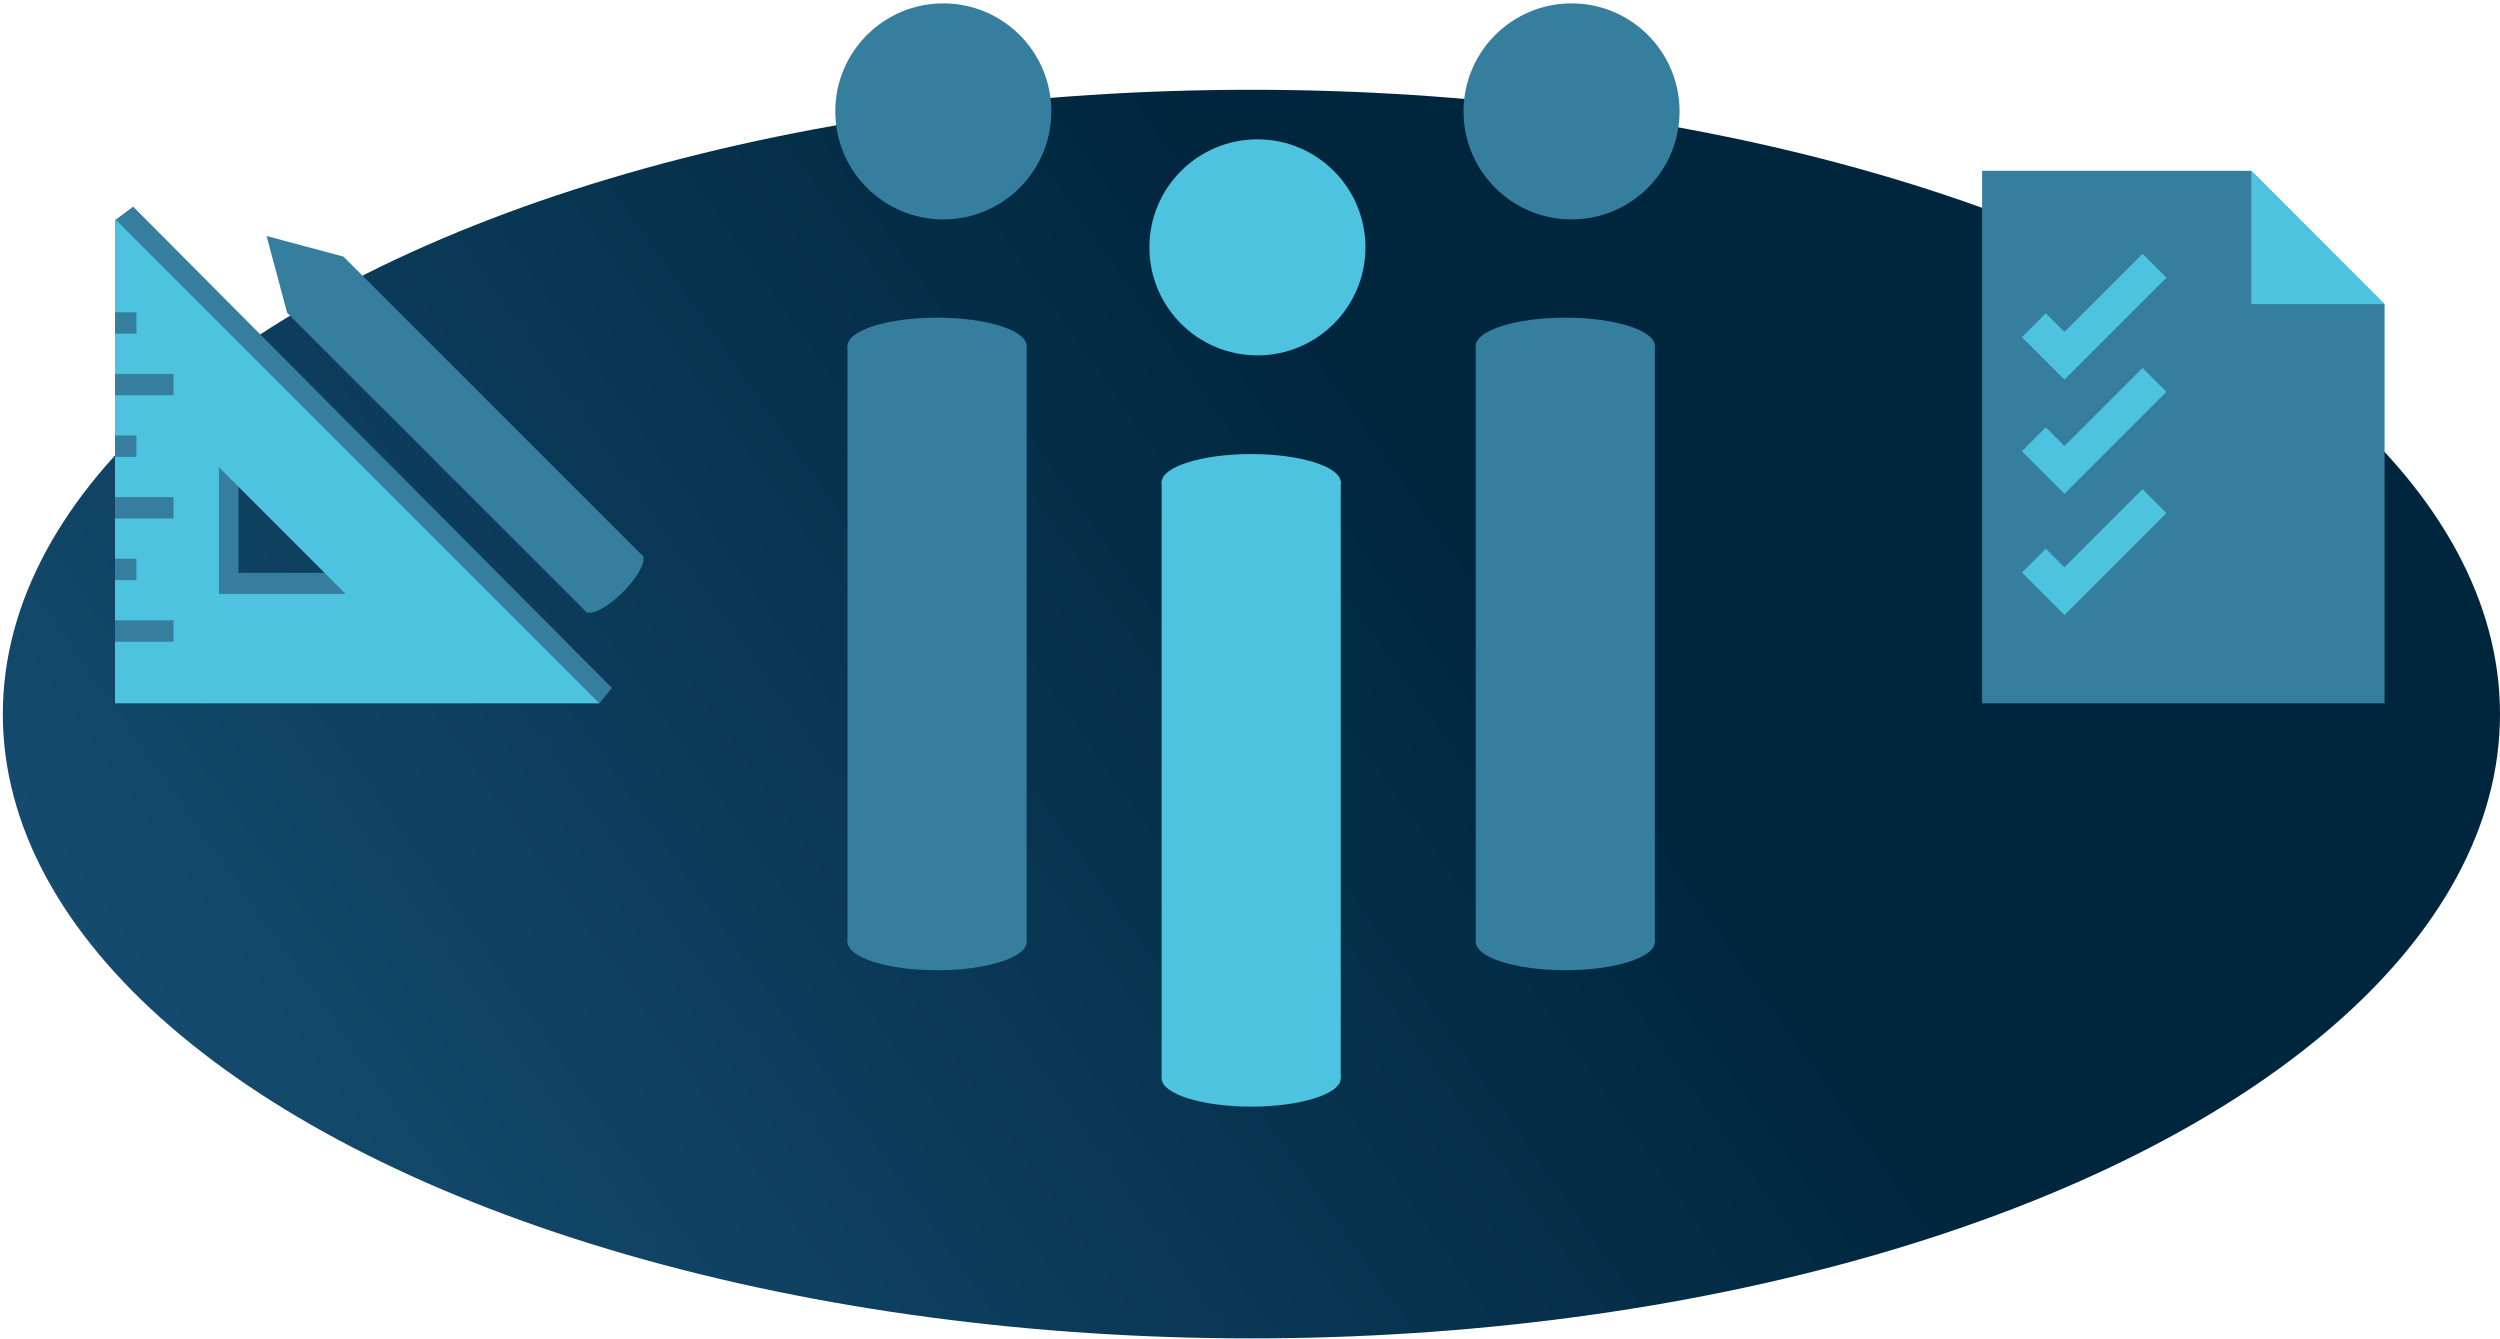 <svg width="592" height="317" viewBox="0 0 592 317" fill="none" xmlns="http://www.w3.org/2000/svg">
<ellipse cx="296.333" cy="169.094" rx="295.667" ry="147.834" fill="url(#paint0_linear_1368_6449)"/>
<path d="M469.366 40.45H533.109L564.666 72.022V166.556H469.366V40.45Z" fill="#367E9E"/>
<path d="M533.102 40.45L564.666 72.014H533.102V40.45Z" fill="#4EC3E0"/>
<path d="M481.622 77.012L488.862 84.252L510.178 62.936" stroke="#4EC3E0" stroke-width="8"/>
<path d="M481.622 104.029L488.862 111.269L510.178 89.953" stroke="#4EC3E0" stroke-width="8"/>
<path d="M481.622 132.749L488.862 139.988L510.178 118.672" stroke="#4EC3E0" stroke-width="8"/>
<path fill-rule="evenodd" clip-rule="evenodd" d="M144.913 162.904L31.537 48.935L27.26 52.112L32.302 160.465L141.908 166.55L144.913 162.904ZM86.457 135.657L56.461 105.661V135.657H86.457Z" fill="#367E9E"/>
<path fill-rule="evenodd" clip-rule="evenodd" d="M141.929 166.556L27.234 51.86V166.556H141.929ZM81.839 140.639L51.844 110.643V140.639H81.839Z" fill="#4EC3E0"/>
<path d="M81.317 60.757L63.122 55.885L67.994 74.08L139.059 145.145L152.382 131.822L81.317 60.757Z" fill="#367E9E"/>
<rect width="13.867" height="5.068" transform="matrix(-1 0 0 1 41.1 146.897)" fill="#367E9E"/>
<rect width="13.867" height="5.068" transform="matrix(-1 0 0 1 41.1 117.717)" fill="#367E9E"/>
<rect width="13.867" height="5.068" transform="matrix(-1 0 0 1 41.1 88.537)" fill="#367E9E"/>
<rect width="5.068" height="5.068" transform="matrix(-1 0 0 1 32.301 132.307)" fill="#367E9E"/>
<rect width="5.068" height="5.068" transform="matrix(-1 0 0 1 32.301 103.127)" fill="#367E9E"/>
<rect width="5.068" height="5.068" transform="matrix(-1 0 0 1 32.301 73.947)" fill="#367E9E"/>
<ellipse cx="9.417" cy="2.98" rx="9.417" ry="2.98" transform="matrix(-0.707 0.707 0.707 0.707 149.951 129.338)" fill="#367E9E"/>
<path d="M317.486 114.017H275.077V255.341H317.486V114.017Z" fill="#4EC3E0"/>
<path d="M297.758 84.153C283.631 84.153 272.179 72.701 272.179 58.574C272.179 44.447 283.631 32.995 297.758 32.995C311.884 32.995 323.336 44.447 323.336 58.574C323.336 72.701 311.884 84.153 297.758 84.153Z" fill="#4EC3E0"/>
<path d="M243.103 81.822H200.694V223.146H243.103V81.822Z" fill="#367E9E"/>
<path d="M223.375 51.957C209.248 51.957 197.796 40.505 197.796 26.378C197.796 12.252 209.248 0.8 223.375 0.8C237.501 0.8 248.953 12.252 248.953 26.378C248.953 40.505 237.501 51.957 223.375 51.957Z" fill="#367E9E"/>
<path d="M391.87 81.822H349.461V223.146H391.87V81.822Z" fill="#367E9E"/>
<path d="M372.141 51.957C358.015 51.957 346.563 40.505 346.563 26.378C346.563 12.252 358.015 0.8 372.141 0.8C386.268 0.8 397.72 12.252 397.72 26.378C397.72 40.505 386.268 51.957 372.141 51.957Z" fill="#367E9E"/>
<ellipse cx="296.282" cy="114.232" rx="21.204" ry="6.71" fill="#4EC3E0"/>
<ellipse cx="221.899" cy="81.929" rx="21.204" ry="6.71" fill="#367E9E"/>
<ellipse cx="370.664" cy="81.929" rx="21.204" ry="6.71" fill="#367E9E"/>
<ellipse cx="296.282" cy="255.342" rx="21.204" ry="6.71" fill="#4EC3E0"/>
<ellipse cx="221.899" cy="223.038" rx="21.204" ry="6.71" fill="#367E9E"/>
<ellipse cx="370.664" cy="223.038" rx="21.204" ry="6.71" fill="#367E9E"/>
<defs>
<linearGradient id="paint0_linear_1368_6449" x1="272.543" y1="21.261" x2="7.312" y2="207.433" gradientUnits="userSpaceOnUse">
<stop stop-color="#00263E"/>
<stop offset="1" stop-color="#144B6E"/>
</linearGradient>
</defs>
</svg>
